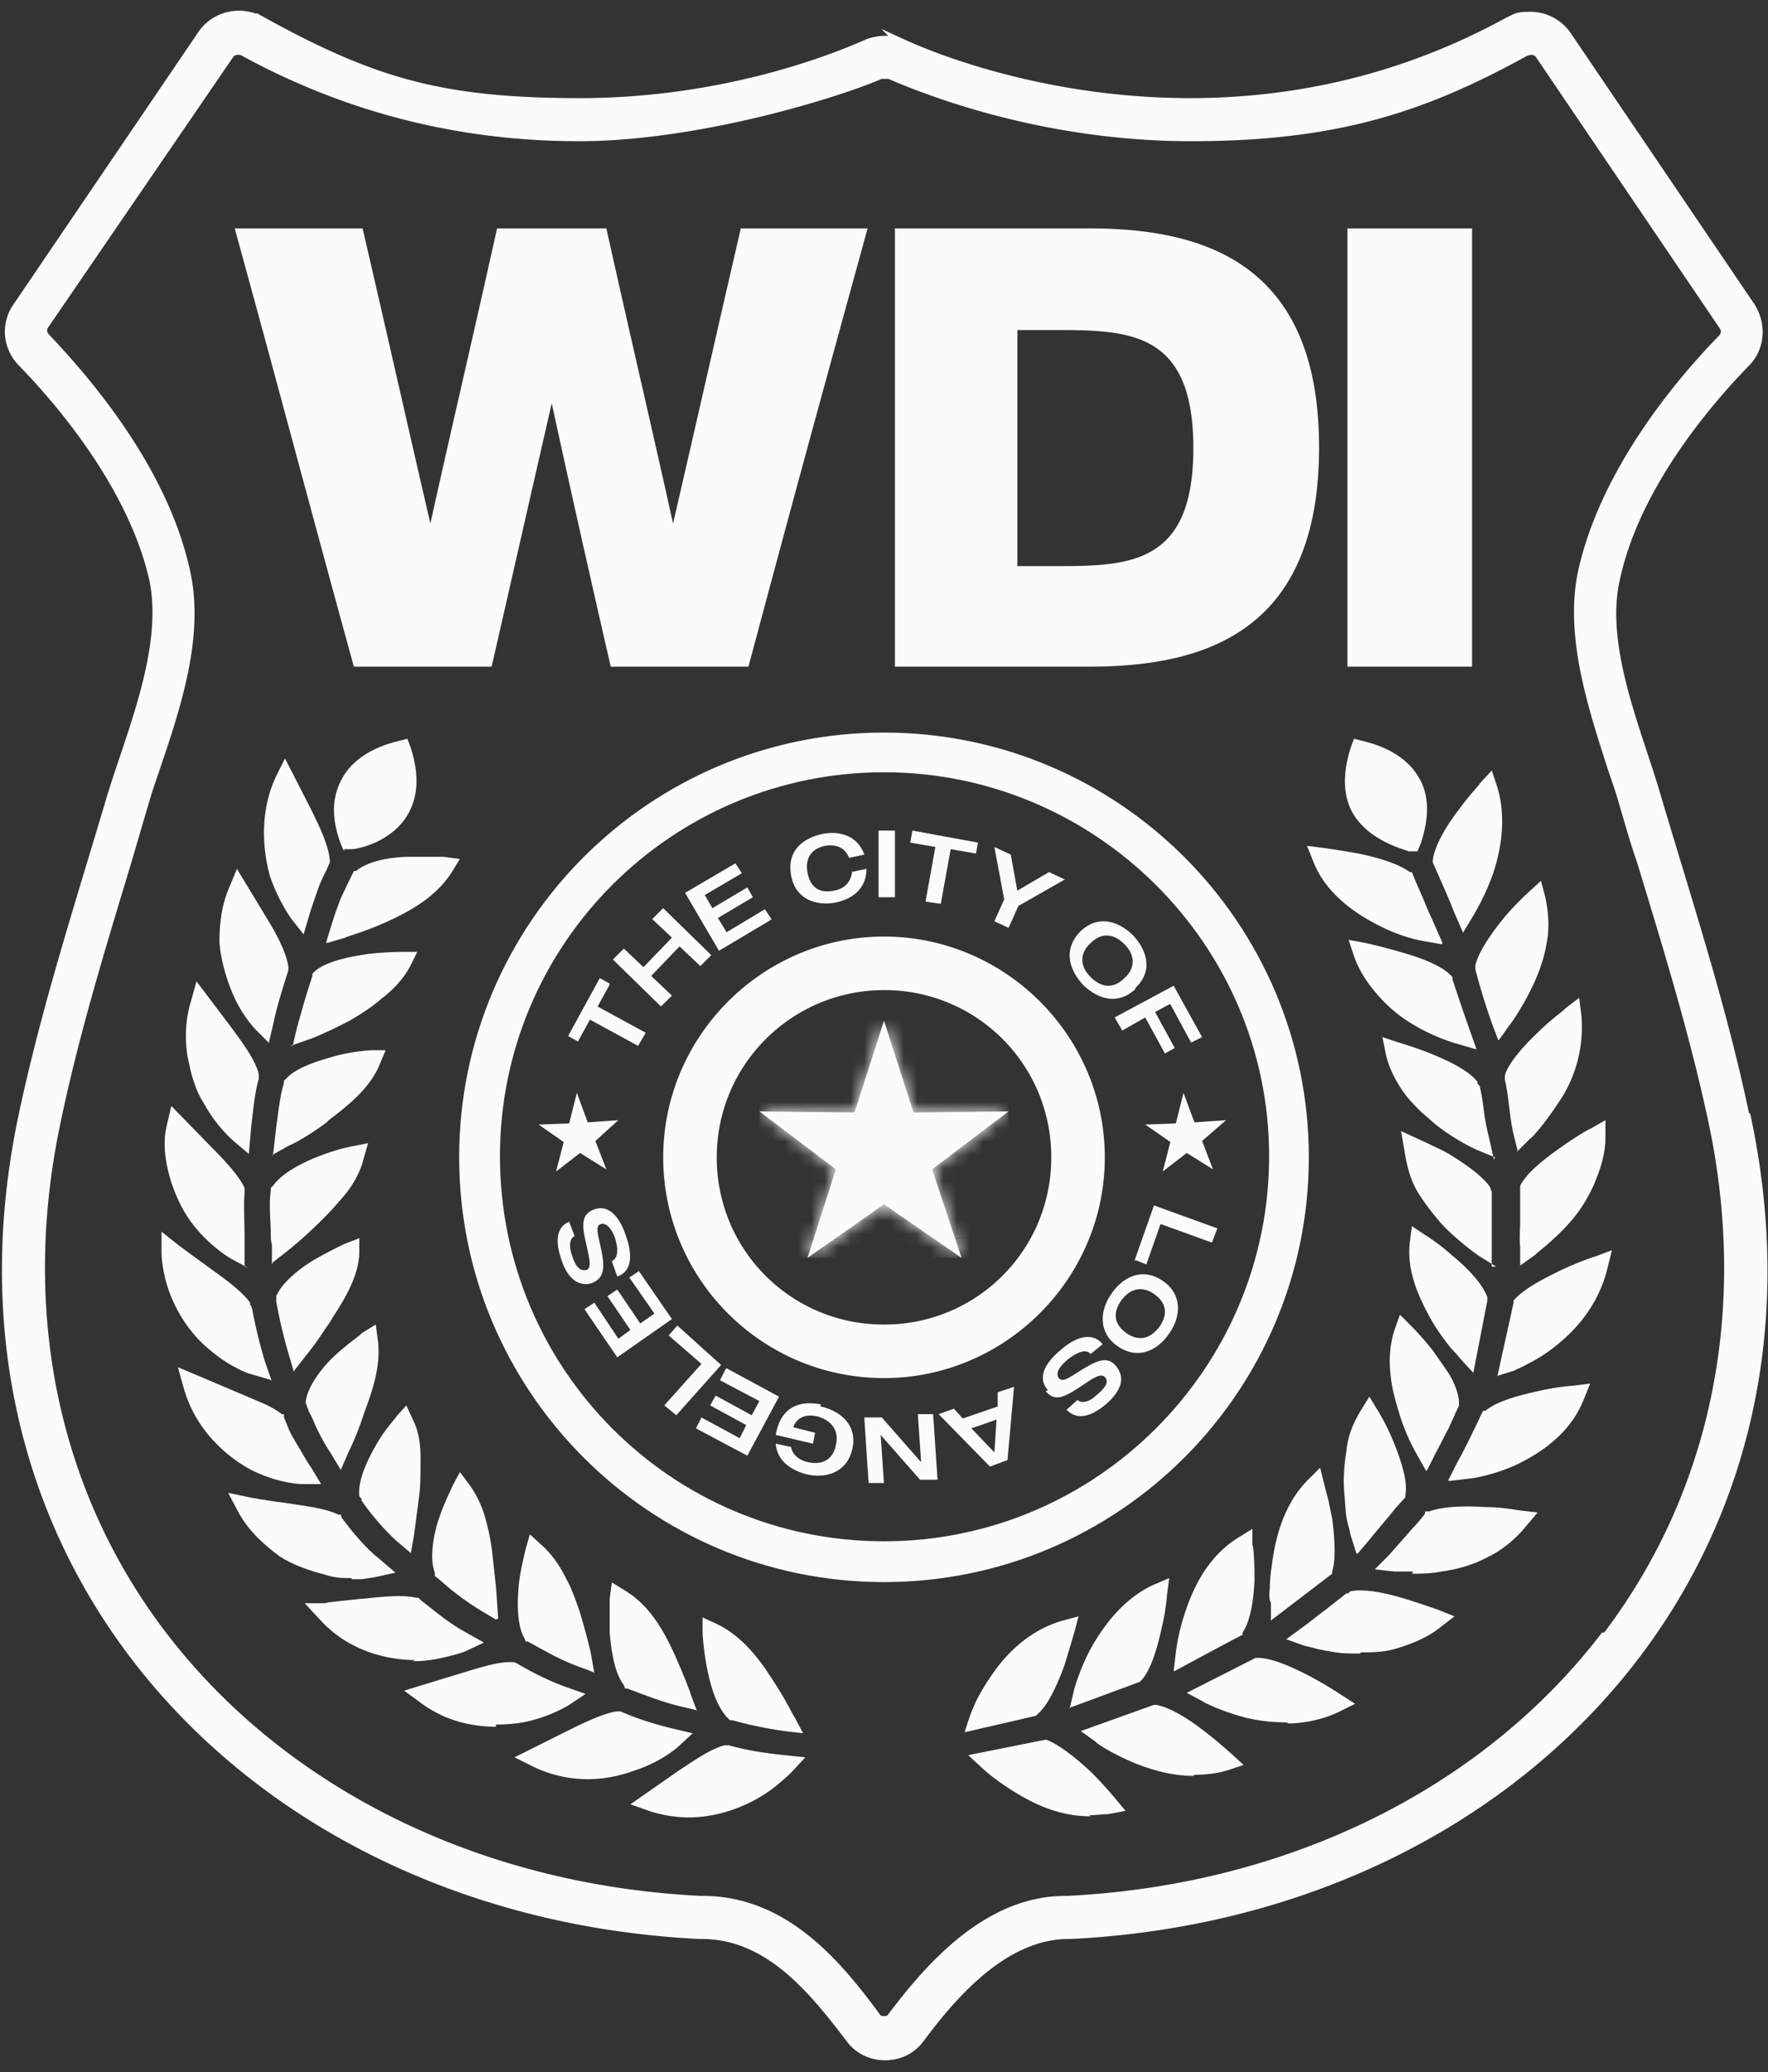 
<svg xmlns="http://www.w3.org/2000/svg" fill="none" viewBox="0 0 134 157">
	<rect x="0" y="0" width="134" height="157" fill="#333333" stroke="none"/>
	<path fill="#FBFBFB" stroke="#FBFBFB" stroke-miterlimit="10" stroke-width=".697" d="M132.282 84.71c-1.739-8.364-4.39-16.396-6.793-24.51-1.408-4.803-4.225-11.18-3.065-16.314 1.491-7.038 6.959-13.414 9.858-16.395 1.16-1.16 1.243-2.898.415-4.223L118.779 2.732a3.358 3.358 0 0 0-2.817-1.49c-1.077 0-1.077.165-1.657.414-8.45 4.637-16.818 6.127-24.108 6.127-10.439 0-18.723-3.064-21.788-4.471a3.754 3.754 0 0 0-1.326-.249c-.414 0-.911.083-1.326.249-3.148 1.407-11.35 4.471-21.788 4.471s-15.658-1.49-24.19-6.21a3.773 3.773 0 0 0-1.658-.414c-1.077 0-2.154.497-2.816 1.49L1.304 23.268c-.912 1.325-.746 3.064.414 4.223 2.982 3.064 8.367 9.44 9.941 16.395 1.077 5.134-1.657 11.51-3.148 16.313-2.402 8.115-5.053 16.23-6.793 24.51-7.125 34.117 17.812 60.201 51.281 61.857h.166c5.054 0 8.367 4.057 11.267 7.866.663.911 1.657 1.325 2.651 1.325.994 0 1.988-.414 2.651-1.325 2.817-3.809 6.628-7.866 11.267-7.866h.166c33.469-1.656 58.406-27.823 51.198-61.856h-.083Zm-10.687 39.333c-9.113 11.841-23.942 19.128-40.677 19.956h-.166c-5.964 0-10.355 5.134-13.172 8.86-.166.249-.497.248-.58.248-.083 0-.414.001-.58-.248-3.148-4.306-7.125-8.86-13.172-8.86h-.166c-16.735-.828-31.564-8.115-40.677-19.956-8.285-10.765-11.184-24.51-8.202-38.836 1.326-6.46 3.314-13 5.22-19.294.497-1.656.994-3.395 1.49-5.051.25-.911.58-1.822.912-2.816 1.574-4.637 3.314-9.936 2.237-14.74-1.657-7.617-7.373-14.324-10.604-17.72-.249-.248-.332-.662-.083-.993l14-20.453c.166-.249.415-.332.663-.332.25 0 .25 0 .415.083 7.87 4.306 16.403 6.46 25.433 6.46 9.03 0 19.635-3.313 22.866-4.72h.662c3.231 1.407 11.93 4.72 22.866 4.72 10.935 0 17.563-2.154 25.35-6.46.083 0 .249-.083.415-.083.248 0 .497.083.662.332l13.918 20.536c.249.33.166.745-.082.993-3.231 3.313-8.948 10.103-10.605 17.72-.994 4.803.746 10.103 2.237 14.74.332.994.663 1.905.912 2.816.414 1.407.828 2.898 1.325 4.306 1.988 6.541 4.059 13.248 5.468 19.956 2.982 14.325.083 28.071-8.119 38.836h-.166Z"/>
	<path fill="#FBFBFB" stroke="#FBFBFB" stroke-miterlimit="10" stroke-width=".441" d="M67 55.727c-17.646 0-31.978 14.326-31.978 31.964 0 17.637 14.332 31.963 31.978 31.963s31.978-14.326 31.978-31.963c0-17.638-14.332-31.964-31.978-31.964Zm0 61.277c-16.238 0-29.328-13.166-29.328-29.396S50.846 58.294 67 58.294s29.41 13.167 29.41 29.314S83.238 117.004 67 117.004Z"/>
	<path fill="#FBFBFB" d="m67 77.34 2.236 6.956 7.207-.083-5.799 4.388 2.237 6.708L67 91.25l-5.8 4.058 2.155-6.708-5.8-4.388 7.208.083L67 77.34Z"/>
	<mask id="a" width="20" height="19" x="57" y="77" maskUnits="userSpaceOnUse" style="mask-type:alpha">
		<path fill="#fff" d="m67 77.34 2.236 6.956 7.207-.083-5.799 4.388 2.237 6.708L67 91.25l-5.8 4.058 2.155-6.708-5.8-4.388 7.208.083L67 77.34Z"/>
	</mask>
	<g fill="#FBFBFB" mask="url(#a)">
		<path d="m76.443 84.13-18.888.083V77.34h18.888v6.79Z"/>
		<path d="m76.443 93.818-18.888.083v-9.688l18.888-.083v9.688Z"/>
		<path d="m57.555 93.9 18.888-.083v1.49H57.555V93.9Z"/>
	</g>
	<path fill="#FBFBFB" d="M67 74.276c7.374 0 13.422 6.045 13.422 13.415 0 7.37-6.048 13.415-13.421 13.415-7.373 0-13.421-6.045-13.421-13.415 0-7.37 6.048-13.415 13.42-13.415Zm0-2.566A15.942 15.942 0 0 0 51.013 87.69c0 8.86 7.124 15.982 15.989 15.982 8.864 0 15.99-7.122 15.99-15.982S75.864 71.71 67 71.71Z"/>
	<path fill="#FBFBFB" d="M67 104.417c-9.278 0-16.734-7.535-16.734-16.727 0-9.191 7.539-16.727 16.734-16.727 9.196 0 16.735 7.536 16.735 16.727 0 9.192-7.539 16.727-16.735 16.727Zm0-31.963c-8.367 0-15.243 6.873-15.243 15.236 0 8.364 6.793 15.236 15.243 15.236s15.244-6.872 15.244-15.236c0-8.363-6.793-15.236-15.244-15.236Zm0 29.396c-7.787 0-14.166-6.376-14.166-14.16S59.213 73.53 67 73.53c7.788 0 14.167 6.376 14.167 14.16S74.787 101.85 67 101.85Zm0-26.83c-6.959 0-12.675 5.632-12.675 12.67A12.62 12.62 0 0 0 67 100.36 12.62 12.62 0 0 0 79.676 87.69 12.62 12.62 0 0 0 67 75.02ZM85.972 95.557l1.49-4.224 4.806 1.74-.414 1.076-3.894-1.408-1.077 3.064-.828-.331-.083.083ZM84.73 102.017c-1.575-1.077-1.327-2.816-.498-3.975.828-1.242 2.32-2.07 3.894-.993 1.574 1.076 1.325 2.815.497 3.974-.829 1.242-2.32 2.07-3.894.994Zm.662-.994c.828.58 1.74.497 2.485-.497.746-1.076.414-1.904-.414-2.484-.828-.58-1.74-.497-2.485.497-.746 1.076-.415 1.905.414 2.484ZM79.427 105.328c-.745-.828-.414-1.904.994-3.064 1.326-1.159 2.486-1.242 3.148-.414l-.91.745c-.332-.414-.995-.165-1.74.415-.746.662-.912 1.076-.663 1.407.331.414.91-.165 2.07-.828 1.244-.745 1.823-.662 2.32 0 .498.663.58 1.573-.828 2.816-1.408 1.159-2.32 1.076-2.982.414l.828-.746c.248.249.829.249 1.491-.414.829-.662.829-1.076.58-1.325-.331-.331-.994.166-1.74.663-1.16.745-1.988 1.325-2.734.414l.166-.083ZM72.963 107.481l2.651-.911v-1.076l1.243-.414-.497 5.548-1.326.496-3.893-3.974 1.16-.414.745.828-.083-.083Zm.663.745 1.74 1.822.165-2.484-1.905.662ZM65.837 112.449l-.331-5.051h1.325l2.983 3.395-.249-3.644h1.16l.332 4.969H69.73l-2.982-3.395.248 3.643h-1.16v.083ZM62.194 106.571c1.575.331 2.817 1.49 2.403 3.229-.414 1.822-2.071 2.236-3.48 1.905-1.242-.332-2.236-1.077-2.32-2.319l1.16.248c.084.497.498.994 1.326 1.16 1.16.248 1.906-.331 2.071-1.325.249-.994-.248-1.822-1.408-2.153-1.16-.248-1.657.331-1.823.828l1.657.414-.165.828-2.817-.662c.331-1.988 1.657-2.65 3.396-2.319v.166ZM55.069 103.672l3.976 2.153-2.402 4.472-3.894-2.07.414-.828 2.9 1.573.497-.994-2.734-1.49.414-.745 2.734 1.49.58-1.076-2.982-1.574.414-.828.083-.083ZM51.342 100.442l3.314 2.981-3.397 3.809-.911-.745 2.816-3.147-2.485-2.153.58-.662.083-.083ZM48.36 96.219l2.567 3.726-4.142 2.898L44.3 99.2l.745-.497 1.823 2.733.911-.663-1.74-2.567.746-.497 1.74 2.567 1.077-.745-1.905-2.733.745-.496-.083-.083ZM44.962 91.665c.994-.414 1.905.249 2.485 1.988.58 1.656.332 2.732-.663 3.063l-.414-1.159c.497-.248.497-.91.249-1.739-.332-.91-.746-1.159-1.077-1.076-.497.165-.166.91.083 2.236.248 1.407 0 1.904-.746 2.235-.745.249-1.74 0-2.32-1.739-.58-1.656-.248-2.567.58-2.898l.414 1.077c-.33.165-.496.662-.165 1.573.331.994.745 1.076 1.077.994.414-.166.165-.994 0-1.822-.332-1.408-.497-2.319.497-2.733ZM46.206 74.607l-.912 1.656 3.646 1.988-.58.993-3.645-1.987-.912 1.656-.745-.414 2.402-4.389.746.414v.083ZM50.264 68.81l3.645 3.56-.828.829-1.574-1.49-2.154 2.235 1.574 1.49-.829.829-3.645-3.561.829-.828 1.49 1.408 2.155-2.236-1.491-1.408.828-.828ZM58.386 69.722l-3.894 2.319-2.568-4.39 3.81-2.235.498.745-2.817 1.656.58.994 2.651-1.573.414.745-2.65 1.573.662 1.077 2.9-1.74.497.746-.083.083ZM64.514 66.078l1.16-.249c0 1.49-1.077 2.319-2.403 2.567-1.408.249-2.982-.248-3.314-2.07-.331-1.904.912-2.815 2.403-3.146 1.325-.249 2.65.165 3.148 1.573l-1.16.248c-.248-.662-.828-1.076-1.822-.91-1.16.248-1.492 1.076-1.326 1.987.166.993.746 1.656 1.988 1.407.994-.165 1.326-.828 1.409-1.49l-.083.083ZM67.829 62.932v5.05h-1.243v-5.05h1.243ZM73.958 64.67l-1.905-.33-.746 4.14-1.16-.166.746-4.14-1.906-.332.166-.91 4.97.91-.165.911v-.082ZM80.667 66.658l-3.48 1.987-.745 1.657-1.077-.497.746-1.657-.746-3.974 1.243.58.497 2.732 2.402-1.408 1.243.58h-.083ZM86.053 74.939c-1.409 1.325-2.983.662-3.977-.331-.994-1.077-1.574-2.65-.166-4.058 1.409-1.325 2.983-.662 3.977.331.994 1.077 1.574 2.65.166 3.975v.083Zm-.829-.828c.746-.663.911-1.656 0-2.567-.911-.911-1.822-.828-2.568-.083-.746.662-.911 1.656 0 2.567.911.91 1.823.828 2.568.083ZM88.623 76.098l-1.077.58 1.491 2.732-.746.414-1.49-2.732-1.74.993-.58-.993 4.473-2.402 2.154 3.892-.828.414-1.574-2.898h-.083ZM45.127 86.449l.829 2.153-1.989-1.243-1.822 1.408.58-2.236-1.906-1.325 2.32-.082.58-2.319.828 2.236 2.32-.166-1.74 1.574ZM91.108 86.449l.828 2.153-1.988-1.243-1.823 1.408.58-2.236-1.905-1.325 2.32-.082.58-2.319.828 2.236 2.402-.166-1.822 1.574ZM54.079 123.71s0 1.16.248 2.485c.249 1.325.746 2.815 1.326 3.395 1.243.331 2.568.662 3.894.745 0 0-.663-1.242-1.574-2.733-.995-1.49-2.237-3.146-3.977-3.892h.083Z"/>
	<path fill="#FBFBFB" d="m60.872 131.329-1.409-.165a31.267 31.267 0 0 1-3.976-.828h-.166l-.166-.166c-.994-.994-1.408-2.981-1.574-3.809a22.113 22.113 0 0 1-.331-2.567v-1.242l1.077.497c1.905.91 3.231 2.649 4.225 4.223.994 1.49 1.574 2.732 1.657 2.815l.663 1.242Zm-4.805-2.401c.745.165 1.408.331 2.07.497-.248-.414-.496-.828-.828-1.325-.662-.994-1.408-2.07-2.402-2.898 0 .248 0 .579.166.828.248 1.242.662 2.401.994 2.898ZM49.353 136.463l2.237-1.49c1.16-.828 2.569-1.739 3.48-1.905 1.408.332 2.817.663 4.39.746 0 0-.248.248-.745.662a12.59 12.59 0 0 1-2.071 1.408c-1.823.911-4.474 1.573-7.208.579h-.083Z"/>
	<path fill="#FBFBFB" d="M52.171 137.706a9.788 9.788 0 0 1-2.982-.497l-1.409-.497 3.563-2.484c1.242-.828 2.568-1.739 3.562-1.987h.331c1.16.331 2.569.579 4.226.745l1.573.166-1.076 1.159s-.332.331-.829.745a10.516 10.516 0 0 1-2.237 1.491c-.828.414-2.568 1.159-4.722 1.159Zm-.911-1.573c2.237.248 4.142-.497 4.97-.911.58-.249.995-.58 1.409-.828-.911-.166-1.823-.332-2.568-.497-.746.248-1.906 1.076-2.9 1.656l-.911.662v-.082ZM46.953 121.145s-.083 1.159 0 2.484c0 1.325.331 2.898.911 3.561 1.243.497 2.486.994 3.811 1.325 0 0-.497-1.325-1.243-2.981-.745-1.574-1.822-3.395-3.396-4.389h-.083Z"/>
	<path fill="#FBFBFB" d="m52.836 129.591-1.409-.332c-1.325-.331-2.568-.828-3.894-1.324h-.165l-.083-.249c-.828-1.076-.994-3.147-1.077-3.975v-2.567l.166-1.242 1.077.663c1.74 1.076 2.816 2.898 3.645 4.72.746 1.656 1.243 2.981 1.243 3.064l.497 1.324v-.082Zm-4.474-3.064 1.988.745c-.165-.414-.414-.911-.663-1.408-.58-1.159-1.16-2.235-1.988-3.146v.828c0 1.242.332 2.484.663 2.981ZM40.656 133.151s1.077-.58 2.403-1.242c1.325-.662 2.734-1.325 3.645-1.491 1.325.58 2.734.994 4.142 1.325 0 0-1.16.994-2.982 1.656-1.906.663-4.64.994-7.208-.331v.083Z"/>
	<path fill="#FBFBFB" d="M44.55 134.807a9.474 9.474 0 0 1-4.225-.993l-1.326-.663 3.977-1.987c1.325-.663 2.733-1.325 3.728-1.491h.331c1.326.58 2.651.994 4.06 1.325l1.408.331-1.077.994s-1.243 1.159-3.314 1.822c-.663.248-1.988.662-3.562.662Zm-1.989-1.821c2.32.579 4.391 0 5.054-.249a6.21 6.21 0 0 0 1.491-.662 27.78 27.78 0 0 1-2.402-.828c-.746.165-1.989.745-3.066 1.242l-.994.497h-.083ZM40.488 117.584s-.331 1.159-.414 2.401c-.166 1.325-.083 2.899.332 3.644 1.16.662 2.32 1.325 3.562 1.822 0 0-.249-1.408-.829-3.064a16.372 16.372 0 0 0-.994-2.567c-.414-.828-.911-1.656-1.574-2.236h-.083Z"/>
	<path fill="#FBFBFB" d="m44.962 126.693-1.325-.497c-1.326-.497-2.568-1.242-3.645-1.822h-.166c0-.083-.083-.248-.083-.248-.663-1.159-.497-3.23-.414-4.14.166-1.325.497-2.485.497-2.567l.331-1.16.912.828c.745.663 1.325 1.491 1.822 2.485.415.745.746 1.656 1.077 2.649.497 1.656.829 3.064.829 3.147l.248 1.408-.083-.083Zm-3.976-3.561c.58.331 1.16.663 1.822.994a13.82 13.82 0 0 0-.414-1.491 11.105 11.105 0 0 0-.994-2.484c-.166-.331-.331-.662-.497-.911 0 .249 0 .497-.083.828-.166 1.242 0 2.485.166 3.064ZM32.287 128.43s1.16-.331 2.568-.828c1.409-.414 2.9-.911 3.894-.911a24.128 24.128 0 0 0 3.894 1.905s-1.243.828-3.231 1.242c-1.989.414-4.805.248-7.125-1.49v.082Z"/>
	<path fill="#FBFBFB" d="M37.59 130.833c-1.574 0-3.728-.332-5.717-1.822l-1.242-.911 4.06-1.242c1.656-.497 3.147-.994 4.142-.911h.165l.166.083c1.408.828 2.651 1.408 3.81 1.822l1.41.496-1.243.829s-1.409.91-3.48 1.324a12.18 12.18 0 0 1-2.071.166v.166Zm-3.314-2.236c2.154.911 4.225.662 5.136.497.58-.083 1.078-.249 1.575-.414-.746-.332-1.492-.746-2.32-1.16-.911 0-2.403.497-3.48.828l-.91.249ZM34.94 113.112s-.58.993-.911 2.236c-.414 1.242-.663 2.815-.414 3.643.994.828 2.07 1.739 3.148 2.319v-.911c0-.58-.166-1.325-.249-2.236a14.918 14.918 0 0 0-.497-2.65c-.248-.911-.58-1.739-1.077-2.401Z"/>
	<path fill="#FBFBFB" d="m37.592 122.717-1.242-.745a20.061 20.061 0 0 1-2.983-2.236l-.414-.331v-.249c-.497-1.325.083-3.478.331-4.14.415-1.242.995-2.319.995-2.401l.58-1.077.745.994c.58.828.994 1.739 1.243 2.732.248.911.414 1.822.497 2.733l.248 2.236.166 2.401-.166.083Zm-3.313-4.14h.082c.497.496.995.91 1.492 1.242l-.166-1.574a15.535 15.535 0 0 0-.497-2.567c0-.331-.166-.662-.249-.91l-.248.745c-.414 1.159-.58 2.318-.414 2.981v.083ZM24.751 122.138s1.243 0 2.734-.248c1.491-.166 3.065-.332 3.977-.083 1.16.911 2.32 1.822 3.562 2.567 0 0-.332.165-.912.331a9.471 9.471 0 0 1-2.485.331c-1.988 0-4.805-.579-6.876-2.898Z"/>
	<path fill="#FBFBFB" d="M31.461 125.782c-1.242 0-4.722-.249-7.29-3.147l-1.077-1.159h1.574c0-.083 1.242-.166 2.65-.331h.084c1.574-.166 3.148-.332 4.142-.083h.166l.165.165c1.16.911 2.237 1.822 3.48 2.485l1.325.745-1.408.662s-.414.166-1.077.331c-.663.166-1.657.414-2.734.414h-.165l.165-.082Zm-4.888-3.064c2.071 1.408 4.308 1.49 5.054 1.49.58 0 1.16 0 1.574-.165-.746-.497-1.409-1.077-2.071-1.574-.829-.165-2.237 0-3.48.166h-.083c-.331 0-.662 0-.91.083h-.084ZM30.629 107.813s-.746.829-1.409 1.988c-.662 1.076-1.325 2.567-1.242 3.395.828 1.076 1.574 2.07 2.568 2.981 0 0 0-.331.166-.911 0-.58.165-1.325.248-2.153.083-.828.166-1.822.083-2.65 0-.911-.083-1.821-.497-2.567l.083-.083Z"/>
	<path fill="#FBFBFB" d="m31.128 117.667-1.077-.911a18.548 18.548 0 0 1-2.651-3.064v-.166c-.083 0-.166-.165-.166-.165-.166-1.408.994-3.395 1.325-3.975.663-1.159 1.492-1.987 1.492-2.07l.745-.828.497 1.076c.415.828.58 1.739.58 2.898 0 .911 0 1.988-.083 2.733l-.414 3.147-.248 1.407v-.082Zm-2.32-4.72c.414.496.828 1.076 1.243 1.573l.165-1.573c0-.746.166-1.656.083-2.485v-.91c-.165.165-.248.414-.414.662-.663 1.077-1.077 2.153-1.077 2.733ZM18.616 114.189s1.243.249 2.734.414c1.491.166 3.065.415 3.977.829.911 1.159 1.822 2.318 2.982 3.312 0 0-.331 0-.994.083-.58 0-1.491 0-2.485-.166a13.117 13.117 0 0 1-3.314-1.325c-1.077-.745-2.154-1.739-2.9-3.147Z"/>
	<path fill="#FBFBFB" d="M26.652 119.572c-.58 0-1.242 0-1.988-.249-1.242-.331-2.485-.745-3.48-1.407-.993-.746-2.319-1.822-3.147-3.396l-.746-1.407 1.574.331s1.243.248 2.651.414c1.574.248 3.148.414 4.142.911h.166l.083.248c.828 1.077 1.74 2.236 2.9 3.147l1.16.994-1.492.331s-.414.083-1.077.165h-.745v-.082Zm-6.296-4.389c.58.58 1.16 1.076 1.657 1.49.829.497 1.906.994 2.983 1.243.58.165 1.16.165 1.574.165-.663-.662-1.16-1.325-1.74-1.987-.828-.331-2.237-.497-3.562-.663-.332 0-.663-.082-.995-.165l.083-.083ZM27.817 101.685s-.912.663-1.906 1.573c-.994.911-1.905 2.153-1.988 2.981.248.58.497 1.242.746 1.822.33.58.662 1.159.994 1.656 0 0 .58-1.325 1.16-2.898.662-1.656 1.16-3.395.994-5.134Z"/>
	<path fill="#FBFBFB" d="m25.828 111.373-.746-1.242a16.284 16.284 0 0 1-.994-1.739c-.248-.497-.414-.994-.663-1.408l-.248-.662v-.166c.165-1.159 1.242-2.567 2.237-3.478.994-.91 1.988-1.573 1.988-1.656l1.077-.662.166 1.242c.248 1.987-.497 3.975-1.077 5.548-.498 1.573-1.16 2.898-1.16 2.898l-.58 1.325Zm-1.077-5.217v.249c.248.414.414.911.663 1.325 0 .082.082.248.165.331.166-.414.332-.911.497-1.408.415-.994.829-2.153.912-3.312-.166.165-.415.331-.58.497-.912.828-1.574 1.739-1.74 2.401l.083-.083ZM14.644 104.832s1.16.497 2.569 1.077c.662.331 1.408.579 1.988.91.663.249 1.242.58 1.574.911.331.663.58 1.408.911 2.07.332.663.746 1.325 1.16 1.905 0 0-1.491 0-3.397-.911-1.822-.911-4.059-2.898-4.888-5.879l.083-.083Z"/>
	<path fill="#FBFBFB" d="M24.336 112.451h-1.408s-1.657 0-3.728-.994c-.994-.497-4.225-2.401-5.302-6.376l-.415-1.491 6.048 2.567c.829.332 1.409.663 1.823.994h.165v.248c.083.166.166.414.249.58.166.497.414.911.663 1.325.414.662.745 1.325 1.16 1.904l.745 1.243Zm-8.367-6.211c.911 1.822 2.485 3.147 3.81 3.809.58.249 1.078.414 1.492.58l-.249-.497-.745-1.491c0-.165-.083-.248-.166-.414-.331-.248-.911-.496-1.326-.662l-2.9-1.242.084-.083ZM26.572 94.895s-1.077.414-2.154 1.077c-1.16.662-2.32 1.656-2.651 2.484.165 1.325.497 2.567.828 3.809 0 0 .249-.249.58-.746.331-.496.828-1.076 1.325-1.821.912-1.408 2.072-3.064 2.154-4.803h-.082Z"/>
	<path fill="#FBFBFB" d="m22.264 103.92-.414-1.408a38.701 38.701 0 0 1-.912-3.892V98.206c.58-1.325 2.403-2.484 2.983-2.815 1.16-.663 2.237-1.16 2.237-1.16l1.077-.414v1.16c-.083 1.739-1.077 3.395-1.989 4.802l-.248.414c-.414.58-.829 1.243-1.326 1.905l-1.49 1.905.082-.083Zm.248-5.3c.083.663.25 1.325.415 1.987.331-.414.663-.828.911-1.242l.249-.414c.497-.828 1.077-1.739 1.408-2.65a1.804 1.804 0 0 0-.663.415c-1.077.58-1.905 1.407-2.32 1.987v-.083ZM12.987 94.977s.994.745 2.237 1.573 2.568 1.822 3.065 2.567c.249 1.49.58 2.898 1.077 4.306 0 0-.331-.083-.91-.331a6.553 6.553 0 0 1-2.072-1.408c-1.657-1.325-3.231-3.726-3.314-6.707h-.083Z"/>
	<path fill="#FBFBFB" d="m20.609 104.582-1.409-.414s-.414-.082-1.077-.414a10.55 10.55 0 0 1-2.237-1.49c-1.656-1.325-3.48-3.975-3.645-7.287V93.32l1.243.993s.994.746 2.154 1.574l.331.248c1.16.828 2.403 1.74 2.983 2.567v.166c.082 0 .165.331.165.331.249 1.325.58 2.733.994 4.058l.498 1.407v-.083Zm-6.628-7.949c.497 1.987 1.74 3.561 2.817 4.472.414.331.911.662 1.325.993a30.364 30.364 0 0 1-.58-2.65c-.497-.58-1.574-1.324-2.485-2.07l-.331-.248-.746-.497ZM26.739 87.69s-1.16.25-2.32.663c-1.242.497-2.568 1.242-3.065 1.905-.166 1.325 0 2.65 0 3.974 0 0 1.16-.91 2.32-2.07.58-.58 1.242-1.325 1.822-2.07a7.013 7.013 0 0 0 1.243-2.484v.083Z"/>
	<path fill="#FBFBFB" d="M20.609 95.805v-1.49c-.083-.249-.083-.497-.083-.745 0-1.077-.166-2.236 0-3.396v-.165l.166-.166c.828-1.16 2.816-1.987 3.479-2.236 1.243-.496 2.402-.745 2.485-.745l1.243-.248-.331 1.16c-.249.993-.746 1.904-1.409 2.732-.497.58-.994 1.159-1.49 1.656l-.415.414c-1.243 1.242-2.403 2.153-2.403 2.153l-1.16.91-.082.166Zm1.408-5.134v2.07c.331-.33.746-.662 1.16-1.076l.414-.414c.497-.497.994-.994 1.408-1.573.249-.249.415-.58.58-.828-.248 0-.497.165-.828.248-1.16.414-2.237 1.076-2.651 1.573h-.083ZM13.317 85.37s.829.912 1.906 1.905c.994 1.077 2.153 2.236 2.568 3.064-.166 1.49 0 2.898.083 4.389 0 0-1.326-.662-2.569-2.319-.662-.828-1.242-1.821-1.574-3.063-.331-1.16-.662-2.65-.331-4.058l-.083.083Z"/>
	<path fill="#FBFBFB" d="m18.785 96.054-1.243-.663s-1.491-.828-2.817-2.484c-.745-.91-1.325-2.07-1.74-3.312-.33-1.077-.745-2.733-.33-4.389l.33-1.408 2.983 3.064c1.077 1.077 2.154 2.236 2.568 3.147v.331c-.083 1.076 0 2.153 0 3.312v2.319l.249.083Zm-4.64-8.943c0 .745.249 1.49.415 2.07.331 1.076.828 1.987 1.49 2.732.415.497.747.911 1.16 1.16 0-.911-.082-1.74 0-2.65-.413-.663-1.325-1.656-2.236-2.567l-.829-.828v.083ZM28.064 80.32s-1.16 0-2.403.415c-1.326.248-2.734.828-3.397 1.49-.414 1.325-.497 2.65-.662 3.892 0 0 1.242-.662 2.65-1.739 1.326-.993 3.149-2.318 3.729-4.057h.082Z"/>
	<path fill="#FBFBFB" d="m20.691 87.525.249-2.153c.165-1.076.248-2.236.58-3.312v-.166l.165-.165c.912-.994 2.983-1.49 3.811-1.74a15.112 15.112 0 0 1 2.569-.413h1.16l-.415.993c-.745 1.905-2.485 3.23-3.894 4.306l-.165.166c-1.409 1.076-2.734 1.739-2.817 1.739l-1.326.745h.083Zm2.237-4.886c-.166.663-.248 1.325-.414 2.07.414-.248.828-.579 1.242-.827h.166c.912-.829 1.906-1.574 2.651-2.485-.248 0-.58.083-.828.166-1.243.248-2.403.745-2.9 1.16l.083-.084ZM15.14 76.097s.746.994 1.658 2.153c.828 1.16 1.822 2.484 2.07 3.395-.33 1.408-.496 2.898-.579 4.306 0 0-1.16-.911-2.154-2.733a6.216 6.216 0 0 1-.663-1.49 8.941 8.941 0 0 1-.414-1.74c-.166-1.241-.166-2.566.166-3.974l-.083.083Z"/>
	<path fill="#FBFBFB" d="m18.869 87.441-1.077-.91s-1.326-1.077-2.32-2.899a6.772 6.772 0 0 1-.745-1.573c-.249-.663-.332-1.242-.497-1.905-.249-1.49-.166-2.98.248-4.306l.414-1.49 2.569 3.395c.91 1.242 1.905 2.567 2.154 3.643v.332c-.332 1.159-.415 2.401-.58 3.643l-.166 1.987v.083Zm-3.231-9.44c0 .663 0 1.325.083 1.988 0 .496.248 1.076.414 1.573.166.414.414.91.663 1.325.331.497.58.994.911 1.325.083-.828.249-1.74.414-2.567-.248-.745-1.16-1.987-1.905-2.898l-.58-.746ZM30.467 72.952s-1.16 0-2.485.166c-1.326.165-2.9.497-3.562 1.076a66.652 66.652 0 0 0-1.16 3.81s1.408-.498 2.9-1.326c.745-.414 1.573-.91 2.319-1.573.746-.58 1.491-1.325 1.905-2.153h.083Z"/>
	<path fill="#FBFBFB" d="m22.182 79.246.332-1.407c.331-1.16.662-2.402 1.16-3.892v-.166l.165-.166c.912-.828 2.9-1.159 3.977-1.324 1.325-.166 2.568-.166 2.568-.166h1.243l-.58 1.16c-.58 1.076-1.492 1.904-2.154 2.4-.663.58-1.409 1.077-2.403 1.657-1.574.828-2.982 1.407-3.065 1.407l-1.408.497h.165Zm2.9-4.637c-.249.745-.497 1.408-.663 2.07.414-.165.911-.414 1.409-.662.91-.497 1.656-.994 2.236-1.49.249-.249.58-.498.829-.746h-.829c-1.325.166-2.485.497-2.982.828ZM18.039 67.404s.663 1.077 1.408 2.236c.746 1.242 1.492 2.567 1.657 3.56-.414 1.408-.828 2.733-1.16 4.14 0 0-.994-1.076-1.74-2.897-.414-.911-.662-2.07-.745-3.313 0-1.242.166-2.484.663-3.809l-.083.083Z"/>
	<path fill="#FBFBFB" d="m20.359 78.996-.994-.993s-1.16-1.16-1.906-3.147c-.414-1.077-.745-2.319-.828-3.478 0-1.408.166-2.815.745-4.14l.58-1.408 2.154 3.56c.829 1.326 1.574 2.733 1.74 3.81v.331c-.497 1.573-.911 2.898-1.16 4.14l-.331 1.408v-.083Zm-2.071-9.688c-.083.58-.166 1.242-.166 1.904.083 1.243.414 2.319.746 2.981.248.58.497 1.077.745 1.408.166-.745.415-1.573.746-2.401-.249-.994-1.16-2.484-1.491-3.147l-.497-.828-.083.083ZM33.53 65.665s-1.16-.083-2.485 0c-1.326 0-2.9.331-3.646.828l-.828 1.822c-.249.662-.497 1.242-.663 1.904 0 0 1.409-.414 2.983-1.076 1.657-.746 3.562-1.74 4.639-3.395v-.083Z"/>
	<path fill="#FBFBFB" d="m24.748 71.295.414-1.325c.166-.58.415-1.242.663-1.904l.994-2.07h.166c1.077-.911 3.148-1.077 4.06-1.077h2.567l1.243.166-.663 1.076c-1.242 1.905-3.313 2.981-4.97 3.726-1.657.746-2.983 1.077-3.066 1.16l-1.408.414v-.166Zm3.314-4.306-.746 1.656c0 .083-.083.249-.165.331.414-.165.91-.33 1.408-.58 1.077-.496 2.402-1.076 3.397-1.987h-.829c-1.325 0-2.485.249-3.065.58ZM21.602 59.122s.58 1.077 1.243 2.401c.662 1.325 1.325 2.733 1.408 3.644-.331.662-.58 1.325-.828 1.987-.249.663-.498 1.325-.663 2.07 0 0-.912-1.159-1.574-3.063-.58-1.905-.746-4.472.497-6.956l-.083-.083Z"/>
	<path fill="#FBFBFB" d="m23.01 70.798-.912-1.16s-.994-1.324-1.657-3.312c-.331-1.242-.994-4.388.497-7.535l.663-1.325 1.905 3.727c.746 1.49 1.409 2.898 1.492 3.974v.166l-.249.58c-.248.496-.497.993-.663 1.49-.248.745-.497 1.408-.662 1.987l-.415 1.408Zm-1.243-9.771c-.497 2.07-.083 4.057.165 4.885.166.58.415 1.077.58 1.491 0-.166.083-.331.166-.497.249-.58.497-1.076.663-1.656v-.248c0-.828-.746-2.319-1.16-3.23l-.414-.828v.083ZM83.9 136.712s-.746-.911-1.74-1.905-2.154-1.987-3.066-2.236c-1.408.249-2.733.58-4.142.828 0 0 1.077.994 2.734 1.905s3.894 1.739 6.213 1.325v.083Z"/>
	<path fill="#FBFBFB" d="M82.657 137.623c-1.74 0-3.48-.497-5.302-1.573-1.74-.994-2.817-1.988-2.9-2.07l-1.077-.994 5.8-1.159h.165c.828.331 1.988 1.159 3.397 2.484.994.994 1.74 1.904 1.74 1.904l.828.994-1.326.248c-.414 0-.911.083-1.408.083l.083.083Zm-5.965-3.726c.414.248.828.579 1.325.828 1.492.828 2.9 1.242 4.225 1.325-.165-.249-.414-.414-.662-.663-1.077-1.076-1.989-1.739-2.569-1.987l-2.32.497ZM80.67 123.546s-.248 1.16-.745 2.402c-.497 1.242-1.077 2.732-1.74 3.312-1.325.331-2.65.58-3.976.911 0 0 .083-.331.331-.828.249-.497.663-1.242 1.16-1.988 1.077-1.49 2.651-3.146 4.888-3.726l.083-.083Z"/>
	<path fill="#FBFBFB" d="m73.13 131.164.415-1.242s.166-.414.414-.993c.249-.497.663-1.242 1.243-2.071 1.491-2.153 3.314-3.477 5.302-4.057l1.243-.331-.332 1.242s-.331 1.159-.745 2.484c-.663 1.822-1.326 3.064-1.989 3.643l-.165.166-5.385 1.242v-.083Zm6.38-6.376c-1.077.58-2.154 1.574-3.065 2.899-.332.496-.58.91-.829 1.324l2.237-.496c.414-.497.911-1.491 1.408-2.899.083-.331.166-.579.332-.828h-.083ZM92.677 133.482s-.911-.828-1.988-1.656-2.403-1.656-3.314-1.822c-1.326.497-2.651.911-3.977 1.408 0 0 1.16.828 2.9 1.573s4.06 1.242 6.296.497h.083Z"/>
	<path fill="#FBFBFB" d="M90.442 134.558c-1.408 0-2.816-.331-4.308-.911-1.822-.745-3.065-1.573-3.065-1.656l-1.16-.828 5.55-1.987h.166c.912.165 2.154.828 3.646 1.987 1.077.828 1.988 1.656 1.988 1.656l.994.911-1.243.414c-.828.249-1.656.331-2.485.331l-.083.083Zm-5.219-2.981c.414.249.911.414 1.408.663 1.574.662 2.983.91 4.308.745-.248-.166-.497-.414-.745-.58-1.16-.911-2.237-1.49-2.817-1.656l-2.237.745.083.083ZM87.792 120.812s-.083 1.159-.414 2.484c-.249 1.325-.746 2.815-1.326 3.478-1.243.497-2.568.911-3.81 1.408 0 0 .33-1.408 1.242-3.064.911-1.656 2.237-3.478 4.39-4.389l-.082.083Z"/>
	<path fill="#FBFBFB" d="m81.08 129.424.332-1.407s.414-1.574 1.326-3.23c1.325-2.318 2.9-3.892 4.722-4.72l1.16-.497-.166 1.242s-.083 1.242-.414 2.567c-.414 1.905-.911 3.23-1.491 3.892l-.166.166-5.385 1.987h.083Zm5.717-7.204c-.994.745-1.905 1.822-2.734 3.312-.248.497-.497.994-.662 1.408l2.154-.828c.33-.497.745-1.573 1.076-3.064 0-.331.166-.579.166-.911v.083ZM101.049 128.93s-.994-.663-2.237-1.325c-1.243-.663-2.651-1.325-3.563-1.325-1.242.662-2.485 1.325-3.727 1.904 0 0 1.325.663 3.148 1.16.91.165 1.988.414 3.065.331a7.024 7.024 0 0 0 3.314-.828v.083Z"/>
	<path fill="#FBFBFB" d="M97.486 130.502c-.911 0-1.905-.083-2.982-.331-1.906-.497-3.231-1.159-3.314-1.242l-1.243-.663 5.22-2.649h.165c.912 0 2.237.497 3.977 1.407 1.242.663 2.237 1.325 2.237 1.325l1.159.746-1.159.579c-.995.497-2.237.828-3.646.911h-.248l-.166-.083Zm-4.142-2.318c.414.165.911.331 1.491.414 1.077.248 1.988.331 2.9.331.58 0 1.077-.083 1.574-.248-.249-.166-.497-.332-.829-.415-1.325-.662-2.402-1.159-3.065-1.242l-2.071 1.077v.083ZM94.174 117.17s.083 1.159 0 2.484c0 1.325-.248 2.899-.745 3.644a74.355 74.355 0 0 1-3.563 1.904s.166-1.49.746-3.229c.663-1.739 1.74-3.726 3.562-4.886v.083Z"/>
	<path fill="#FBFBFB" d="m88.954 126.609.166-1.407s.165-1.574.828-3.395c.829-2.402 2.154-4.223 3.894-5.3l1.077-.662v1.242c.083 0 .166 1.242.166 2.567-.083 1.987-.415 3.312-.912 4.057v.166c-.082 0-5.136 2.732-5.136 2.732h-.083Zm4.557-7.866c-1.077 1.076-1.74 2.484-2.072 3.561a15.671 15.671 0 0 1-.497 1.49l1.989-1.076c.165-.414.414-1.242.58-3.147v-.911.083ZM108.666 122.801s-1.077-.414-2.486-.828c-1.325-.414-2.899-.745-3.811-.579-1.16.828-2.237 1.739-3.396 2.567 0 0 .331.082.911.248.58.166 1.408.331 2.32.331.911 0 2.071 0 3.148-.248a8.768 8.768 0 0 0 3.231-1.491h.083Z"/>
	<path fill="#FBFBFB" d="M103.117 125.285h-.746c-.828 0-1.657-.165-2.485-.331-.58-.166-.994-.248-.994-.248l-1.409-.497 1.243-.911c.58-.414 1.16-.911 1.74-1.325.497-.414 1.077-.828 1.574-1.242h.166c0-.083.165-.166.165-.166.912-.165 2.237 0 4.143.58 1.325.414 2.485.828 2.485.828l1.243.497-1.077.828c-.912.745-2.072 1.242-3.48 1.656-.911.248-1.822.248-2.568.248v.083Zm-2.32-1.739c.497.083 1.077.166 1.574.166.829 0 1.906 0 2.9-.249.58-.165 1.077-.331 1.574-.579-.249-.083-.58-.166-.911-.249-1.906-.579-2.817-.662-3.314-.579-.497.331-.911.745-1.409 1.076-.165.166-.331.249-.497.414h.083ZM99.64 112.698s0 .248.166.745c.083.414.248 1.076.331 1.739.166 1.325.332 2.898 0 3.726l-3.23 2.484v-.993c0-.58.082-1.408.248-2.319.331-1.822.994-3.892 2.485-5.382Z"/>
	<path fill="#FBFBFB" d="M96.326 122.801v-1.407c-.083 0-.165-.414-.083-1.077 0-.579.083-1.325.249-2.401.414-2.567 1.325-4.472 2.65-5.797l.912-.911.497 1.988c.166.497.249 1.159.414 1.822.249 1.904.249 3.312 0 4.057v.166l-4.556 3.478-.083.082Zm2.983-8.446c-.663.994-1.077 2.236-1.326 3.809-.083.58-.166 1.159-.166 1.574l1.74-1.325c.166-.58.166-1.739 0-3.147 0-.331-.083-.58-.166-.828l-.082-.083ZM114.967 115.015s-1.242-.165-2.568-.248c-1.408 0-2.982 0-3.811.331-.911 1.077-1.822 2.236-2.817 3.23h.995c.58 0 1.491 0 2.402-.166.911-.165 1.988-.497 3.065-.911a8.825 8.825 0 0 0 2.817-2.236h-.083Z"/>
	<path fill="#FBFBFB" d="M107.097 119.073h-1.409l-1.491-.165 1.077-1.077c.58-.662 1.243-1.407 1.823-2.07.331-.331.663-.745.911-1.076v-.166h.332c1.077-.414 2.899-.414 4.142-.331 1.408 0 2.568.248 2.651.248l1.408.166-.911 1.076c-.829.994-1.823 1.822-3.065 2.402-.994.497-2.071.828-3.314.993-.829.166-1.574.166-2.237.166l.083-.166Zm1.905-3.395c-.248.332-.497.663-.828.911-.249.331-.497.58-.746.911.497 0 .994 0 1.574-.166 1.077-.165 1.989-.496 2.9-.91.497-.249.994-.58 1.408-.994h-.911c-1.491 0-2.651 0-3.397.166v.082ZM103.784 107.233s.58.994 1.077 2.153.994 2.733.828 3.561c-.828.993-1.656 2.07-2.568 3.063 0 0-.083-.331-.165-.91a40.315 40.315 0 0 1-.249-2.319c0-.911 0-1.905.083-2.898.083-.994.497-1.905.994-2.816v.166Z"/>
	<path fill="#FBFBFB" d="m102.79 117.666-.415-1.324s-.083-.414-.248-.994c-.166-.663-.166-1.491-.249-2.319-.083-.993 0-2.07.166-3.064.083-.993.414-1.987 1.077-3.063l.663-1.077.662 1.077s.663 1.076 1.16 2.318c.746 1.822 1.077 3.147.912 4.058v.165l-.746.828c-.663.828-1.326 1.574-1.988 2.402l-.912 1.076-.082-.083Zm.994-8.694c-.166.414-.249.745-.249 1.159-.166.911-.166 1.822-.083 2.733 0 .579.083 1.076.166 1.573.331-.414.663-.745.994-1.159l.414-.497c0-.331-.083-1.242-.828-2.981-.083-.249-.249-.58-.332-.828h-.082ZM119.193 105.743s-1.16.166-2.568.414c-1.326.331-2.9.663-3.645 1.242l-.912 1.905c-.331.662-.662 1.242-.994 1.904 0 0 1.409-.165 3.231-.911 1.657-.828 3.894-2.235 4.888-4.554Z"/>
	<path fill="#FBFBFB" d="m109.749 112.202.663-1.325c.331-.579.663-1.242.994-1.904l.994-2.07h.166c.911-.746 2.485-1.16 3.976-1.491 1.409-.331 2.569-.414 2.651-.414l1.326-.165-.497 1.242c-.829 2.07-2.568 3.726-5.219 4.968-1.906.828-3.397.994-3.48.994l-1.408.165h-.166Zm3.811-4.223-.829 1.739c-.082.166-.165.331-.248.414.414-.166.994-.331 1.491-.497 1.657-.745 2.9-1.739 3.728-2.898-.331 0-.58.083-.911.166-.829.165-2.403.579-3.231.993v.083ZM106.435 101.106s.746.746 1.574 1.822c.415.497.829 1.159 1.16 1.739.332.58.497 1.077.58 1.573-.248.58-.497 1.243-.828 1.822-.332.58-.58 1.159-.912 1.822 0 0-.745-1.325-1.242-2.981-.58-1.739-.994-3.809-.332-5.714v-.083Z"/>
	<path fill="#FBFBFB" d="m108.092 111.457-.746-1.325s-.828-1.408-1.325-3.147c-.497-1.573-1.077-3.891-.332-6.21l.414-1.16.912.912s.828.828 1.657 1.904c.331.497.828 1.159 1.242 1.822.415.745.58 1.325.663 1.822V106.489c-.083.248-.248.496-.331.745-.166.331-.332.745-.497 1.076-.332.58-.58 1.16-.912 1.739l-.662 1.325-.083.083Zm-1.16-8.695c-.083 1.408.248 2.816.58 3.809.166.58.331 1.077.497 1.491 0-.166.166-.248.166-.414.165-.331.331-.663.414-.994 0-.165.166-.414.248-.579 0-.249-.165-.58-.414-1.077a12.786 12.786 0 0 0-1.077-1.573c-.166-.249-.331-.497-.58-.663h.166ZM121.098 95.89s-1.16.413-2.403.993c-1.243.58-2.651 1.325-3.231 2.07-.331 1.408-.58 2.815-.911 4.14 0 0 .331-.165.911-.414.497-.248 1.243-.745 1.988-1.325 1.574-1.159 3.148-3.064 3.646-5.465Z"/>
	<path fill="#FBFBFB" d="m113.475 104.334 1.242-5.63v-.166c.663-.745 1.74-1.408 3.645-2.319 1.243-.58 2.403-.993 2.486-.993l1.325-.497-.331 1.325c-.746 3.147-2.817 5.051-3.977 5.962a11.642 11.642 0 0 1-2.071 1.325c-.58.331-.911.414-.994.497l-1.325.414v.082Zm2.651-4.968-.497 2.402c.414-.249.828-.497 1.325-.911.829-.58 2.154-1.74 2.9-3.561-.249.083-.58.248-.829.414-1.739.828-2.568 1.325-2.816 1.739l-.083-.083ZM107.593 94.233s.994.663 1.989 1.49c.994.829 2.071 1.988 2.402 2.816a65.038 65.038 0 0 1-.828 3.892s-.249-.248-.58-.745a22.85 22.85 0 0 1-1.409-1.905c-.911-1.573-1.905-3.478-1.657-5.63l.083.082Z"/>
	<path fill="#FBFBFB" d="m111.653 104.004-.994-1.077s-.248-.331-.663-.745a18.704 18.704 0 0 1-1.408-1.987c-.994-1.74-1.988-3.81-1.74-6.045l.166-1.242.994.662s1.077.663 2.071 1.574c.829.662 2.237 1.987 2.651 3.146v.248l-1.077 5.549v-.083Zm-3.231-8.28c.166 1.324.829 2.566 1.491 3.725.332.497.58.911.912 1.242l.414-2.07c-.331-.58-1.077-1.407-2.154-2.318-.249-.166-.497-.414-.663-.58ZM120.853 86.202s-.995.58-2.154 1.407c-1.16.828-2.403 1.822-2.817 2.65.083 1.408 0 2.816 0 4.223 0 0 1.16-.828 2.485-2.236.663-.745 1.243-1.573 1.657-2.566.414-.994.829-2.153.829-3.396v-.082Z"/>
	<path fill="#FBFBFB" d="M115.217 95.889V94.48c-.082-.662 0-1.325 0-1.987v-2.65c.415-.828 1.409-1.74 3.066-2.898 1.16-.828 2.154-1.408 2.237-1.408l1.159-.662V86.2c0 1.16-.331 2.319-.911 3.644-.497 1.076-1.077 1.987-1.822 2.815-1.326 1.49-2.569 2.319-2.569 2.402l-1.16.828Zm1.492-5.465V92.825c.331-.331.745-.663 1.077-1.16.662-.662 1.16-1.49 1.574-2.4.248-.498.414-1.077.58-1.574l-.746.497c-1.574 1.076-2.237 1.822-2.485 2.153v.083ZM107.264 87.028s.249.083.663.331c.414.166.994.497 1.574.829 1.16.662 2.403 1.573 2.9 2.318.166 1.325 0 2.65 0 4.058 0 0-1.243-.828-2.485-2.153-.58-.663-1.243-1.49-1.74-2.319-.58-.91-.829-1.904-.994-2.98l.082-.084Z"/>
	<path fill="#FBFBFB" d="m113.393 95.972-1.325-.828s-1.326-.911-2.651-2.236a19.626 19.626 0 0 1-1.906-2.484c-.663-1.077-.911-2.236-1.077-3.313l-.248-1.407 1.988.91c.497.249 1.077.497 1.657.828 1.077.663 2.568 1.657 3.148 2.568v.165c.083 0 .083.166.083.166v5.631h.331Zm-4.888-7.619c.166.497.332.911.58 1.243.497.828 1.16 1.573 1.657 2.235l1.077 1.077v-2.153c-.414-.497-1.325-1.242-2.568-1.905-.249-.165-.497-.331-.746-.414v-.083ZM119.108 76.926s-.995.745-1.989 1.656c-.994.911-2.071 2.07-2.402 2.981.331 1.325.414 2.816.663 4.14 0 0 .994-.993 2.071-2.65 1.077-1.655 1.822-3.725 1.574-6.127h.083Z"/>
	<path fill="#FBFBFB" d="m115.049 87.277-.332-1.325c-.165-.662-.248-1.407-.331-2.07-.083-.662-.166-1.407-.331-2.07v-.331c.248-.828 1.16-1.988 2.568-3.313.994-.993 1.988-1.656 1.988-1.738l1.077-.828.166 1.325c.248 2.898-.746 5.216-1.74 6.624-1.077 1.656-2.071 2.733-2.154 2.733l-.994.993h.083Zm.58-5.63c.165.662.248 1.324.331 1.904v.414c.249-.331.58-.828.911-1.325a9.028 9.028 0 0 0 1.492-4.14c-.249.165-.415.414-.663.58-1.077.993-1.823 1.904-2.071 2.484v.082ZM105.852 79.659s1.077.33 2.32.828c1.243.497 2.651 1.242 3.231 1.904.331 1.325.414 2.65.746 4.058 0 0-1.409-.58-2.817-1.74a10.4 10.4 0 0 1-1.077-.91c-.414-.331-.746-.745-1.077-1.16a7.272 7.272 0 0 1-1.408-2.897l.082-.083Z"/>
	<path fill="#FBFBFB" d="m113.309 87.69-1.408-.579s-1.491-.662-2.982-1.822c-.415-.33-.746-.662-1.16-.993-.414-.414-.829-.828-1.16-1.242-.746-.994-1.326-2.07-1.574-3.23l-.249-1.242 1.243.414s1.16.331 2.403.828c1.822.745 2.982 1.408 3.562 2.153v.166c.083 0 .166.165.166.165.165.663.248 1.325.331 1.988.083.662.249 1.407.414 2.07l.332 1.49.082-.165Zm-6.213-6.872c.166.414.497.828.746 1.242.248.331.58.745.994 1.076.331.332.663.663.994.911.414.331.911.663 1.243.911 0-.165 0-.331-.083-.58-.083-.58-.166-1.159-.332-1.656-.331-.33-1.077-.828-2.816-1.573-.332-.083-.58-.248-.829-.331h.083ZM116.377 68.231s-.911.828-1.739 1.822c-.912.993-1.823 2.318-1.989 3.23.332 1.324.746 2.649 1.243 3.974 0 0 .829-1.16 1.657-2.816.414-.828.746-1.821.994-2.898a11.073 11.073 0 0 0 0-3.312h-.166Z"/>
	<path fill="#FBFBFB" d="m113.561 78.83-.497-1.325a49.673 49.673 0 0 1-1.243-4.057v-.332c.332-1.242 1.492-2.732 2.154-3.56.912-1.077 1.74-1.822 1.823-1.905l.994-.91.331 1.241c.249 1.242.332 2.402.083 3.561-.165.994-.497 1.987-.994 3.064-.828 1.739-1.657 2.898-1.74 2.98l-.828 1.16-.083.083Zm-.166-5.548c.249.828.415 1.573.663 2.236.249-.414.497-.911.746-1.408.414-.994.745-1.822.911-2.733.083-.496.166-.993.083-1.49-.166.248-.414.414-.58.662-.911 1.077-1.574 2.07-1.823 2.733ZM103.37 72.288s1.16.249 2.485.58c1.326.414 2.817.91 3.48 1.573.414 1.325.828 2.65 1.326 3.892 0 0-1.492-.414-3.066-1.325-.828-.497-1.657-1.076-2.319-1.904a8.257 8.257 0 0 1-1.823-2.816h-.083Z"/>
	<path fill="#FBFBFB" d="m111.82 79.492-1.408-.414s-1.574-.414-3.231-1.408a10.46 10.46 0 0 1-2.569-2.07c-.911-.993-1.574-1.987-1.988-3.146l-.414-1.243 1.325.249s1.16.248 2.569.662c2.071.58 3.231 1.16 3.811 1.74l.165.165v.165c.497 1.49.912 2.733 1.326 3.892l.497 1.408h-.083Zm-7.125-6.128c.249.414.58.828.994 1.16.58.662 1.326 1.242 2.237 1.739.497.33.994.496 1.409.745-.249-.663-.415-1.408-.663-2.236-.414-.331-1.491-.745-2.983-1.242-.331-.083-.579-.166-.828-.248l-.166.082ZM112.815 59.867s-.829.828-1.657 1.988c-.829 1.076-1.657 2.484-1.74 3.395l.828 1.904c.249.663.497 1.325.746 1.905 0 0 .746-1.242 1.408-2.981.58-1.74.995-3.975.332-6.128l.083-.083Z"/>
	<path fill="#FBFBFB" d="m110.91 70.716-.58-1.325c-.249-.58-.497-1.242-.829-1.987l-.911-2.07v-.166c.166-1.16 1.077-2.65 1.905-3.726.829-1.16 1.657-1.988 1.657-2.07l.911-.994.415 1.242c.58 1.905.497 4.14-.332 6.625a18.435 18.435 0 0 1-1.491 3.146l-.745 1.242v.083Zm-.663-5.548.745 1.739c0 .166.083.248.166.414.166-.414.414-.91.58-1.49.497-1.491.746-2.899.58-4.224-.166.249-.331.497-.58.746-.828 1.159-1.408 2.153-1.574 2.815h.083ZM100.305 65.002s1.159.166 2.485.415c1.325.248 2.899.662 3.562 1.242l.829 1.904c.248.662.497 1.242.828 1.905 0 0-1.491-.249-3.148-1.077-1.74-.828-3.728-2.153-4.639-4.389h.083Z"/>
	<path fill="#FBFBFB" d="m109.252 71.543-1.409-.248s-1.574-.249-3.314-1.16c-1.657-.827-3.976-2.318-4.97-4.802l-.498-1.242 1.326.165s1.16.166 2.568.415c1.989.413 3.231.91 3.894 1.407h.166c0 .083.911 2.153.911 2.153.249.663.58 1.325.828 1.905l.58 1.325-.082.082Zm-7.622-5.465c.994 1.325 2.402 2.153 3.479 2.733.497.248.994.497 1.491.58 0-.166-.165-.332-.165-.497l-.746-1.657c-.414-.248-1.243-.662-3.148-.993-.331 0-.58-.083-.911-.166ZM65.757 17.307c-3.645 13.249-5.467 19.873-9.03 33.205H46.29a1725.638 1725.638 0 0 1-4.474-19.956c-1.822 7.949-2.734 12.006-4.556 19.956H26.82c-3.645-13.25-5.385-19.956-9.03-33.205h9.693c2.071 8.943 3.065 13.414 5.136 22.357 1.989-8.943 3.066-13.414 5.054-22.357h8.285c1.988 8.943 3.065 13.414 5.053 22.357 2.071-8.943 3.065-13.414 5.136-22.357h9.776-.166ZM99.973 33.95c0 13.995-8.781 16.562-17.397 16.562H67.829V17.307h14.747c8.698 0 17.397 2.65 17.397 16.56v.084Zm-9.527 0c0-8.528-4.474-8.942-10.024-8.942h-3.314v17.886h3.314c5.55 0 10.024-.414 10.024-8.943ZM111.57 17.307v33.205h-9.444V17.307h9.444ZM30.379 56.887c-.58.083-2.734.663-3.728 2.319-.663 1.16-.746 2.65 0 4.388.58-.082 2.568-.58 3.562-2.235.746-1.16.828-2.65.249-4.472h-.083Z"/>
	<path fill="#FBFBFB" d="m26.072 64.505-.248-.58c-.746-1.987-.663-3.643.165-5.05 1.16-1.988 3.563-2.568 4.225-2.733l.663-.166.249.663c.662 2.07.58 3.726-.249 5.133-1.16 1.905-3.396 2.485-4.142 2.568h-.663v.165Zm3.811-6.542c-.746.249-1.905.746-2.568 1.822-.497.828-.58 1.822-.249 3.064.746-.248 1.823-.745 2.403-1.739.497-.828.58-1.904.331-3.147h.083ZM103.37 61.442c.995 1.656 3.066 2.153 3.563 2.236.663-1.74.58-3.23 0-4.39-.994-1.655-3.148-2.235-3.728-2.318-.58 1.822-.497 3.312.248 4.472h-.083Z"/>
	<path fill="#FBFBFB" d="M107.429 64.506h-.663c-.663-.249-2.899-.828-4.142-2.733-.828-1.325-.911-3.064-.249-5.134l.249-.662.663.165c.662.166 3.065.745 4.225 2.733.828 1.325.828 3.064.166 5.05l-.249.58Zm-3.48-3.478c.58.993 1.74 1.49 2.403 1.739.331-1.242.249-2.236-.249-3.064-.579-.994-1.739-1.574-2.568-1.822-.248 1.242-.165 2.319.332 3.147h.082Z"/>
</svg>